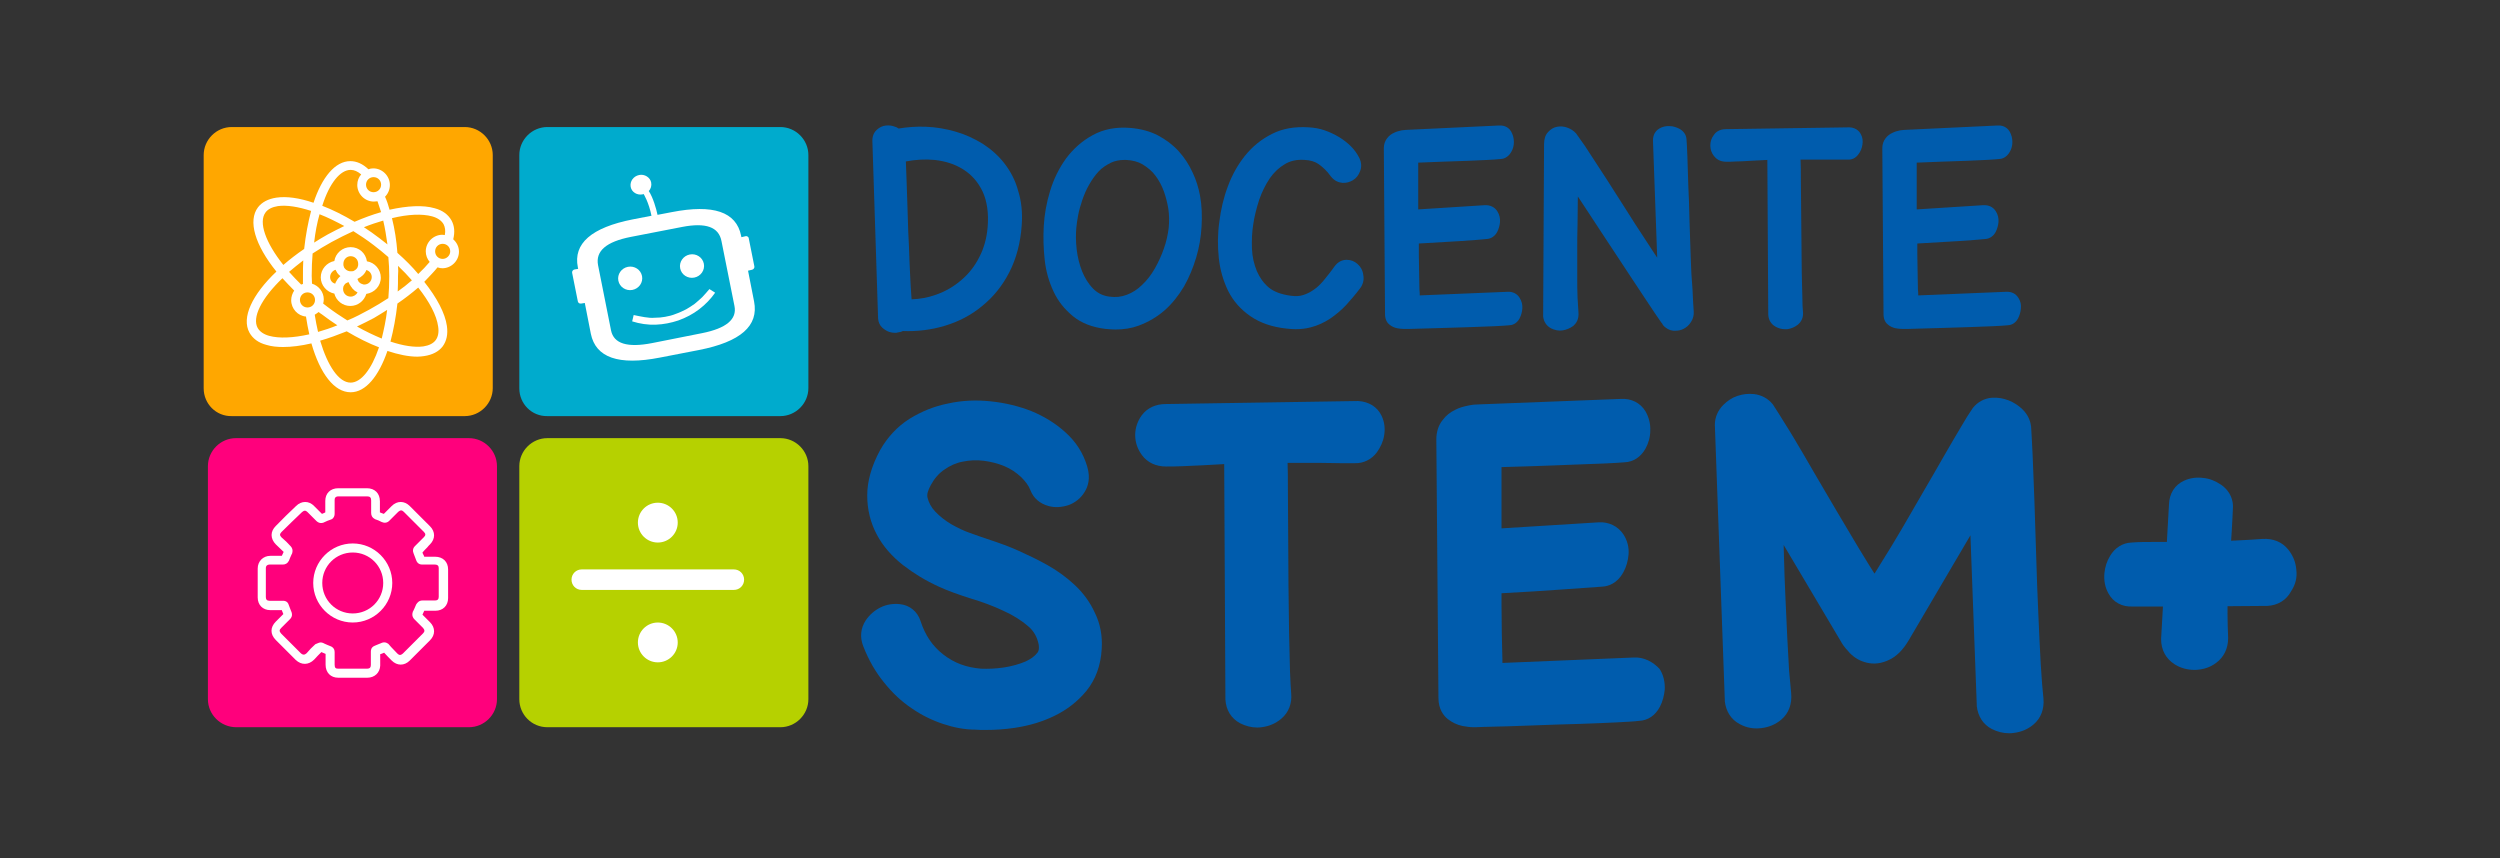 <?xml version="1.0" encoding="utf-8"?>
<!-- Generator: Adobe Illustrator 22.0.1, SVG Export Plug-In . SVG Version: 6.00 Build 0)  -->
<svg version="1.1" id="Capa_1" xmlns="http://www.w3.org/2000/svg" xmlns:xlink="http://www.w3.org/1999/xlink" x="0px" y="0px"
	 viewBox="0 0 828.5 284.5" style="enable-background:new 0 0 828.5 284.5;" xml:space="preserve">
<rect x="0" y="0" width="828.5" height="284.5" fill="#333333" stroke="none"/>
<style type="text/css">
	.st0{fill:#005CAD;}
	.st1{fill:#FF007C;}
	.st2{fill:#00ABCD;}
	.st3{fill:#FFA700;}
	.st4{fill:#B6D100;}
	.st5{fill:#FFFFFF;}
</style>
<g>
	<g>
		<path class="st0" d="M332.9,54.2c-2-2.6-4.5-4.8-7.3-6.6c-2.8-1.7-5.8-3.1-9-4c-3.2-0.9-6.5-1.5-9.9-1.6c-3-0.1-6,0.1-8.9,0.6
			c-0.4-0.3-0.8-0.5-1.2-0.6c-1-0.4-2-0.5-3-0.4c-1.1,0.1-2.1,0.6-2.9,1.3c-0.7,0.6-1.6,1.7-1.6,3.7l1.9,59c0.1,1.2,0.6,2.3,1.4,3
			c0.7,0.6,1.4,1.1,2.3,1.4c0.6,0.2,1.3,0.3,1.9,0.3c0.3,0,0.6,0,0.8-0.1c0.6-0.1,1.3-0.2,1.8-0.5c4.8,0.2,9.4-0.4,13.8-1.7
			c4.7-1.4,8.9-3.6,12.5-6.6c3.7-3,6.7-6.7,9-11.2c2.3-4.5,3.7-9.7,4.1-15.6c0.3-4.1-0.1-8-1.2-11.4
			C336.5,59.8,334.9,56.8,332.9,54.2L332.9,54.2z M327.3,75.3L327.3,75.3c-0.3,3.6-1.2,6.9-2.7,9.8c-1.5,3-3.5,5.6-6,7.7
			c-2.4,2.1-5.3,3.8-8.5,4.9c-2.5,0.9-5.2,1.4-8,1.5c-0.1-1.3-0.2-2.8-0.3-4.4c-0.1-2.6-0.3-5.4-0.4-8.4c-0.1-3-0.2-6.1-0.4-9.4
			c-0.1-3.2-0.2-6.4-0.3-9.5c-0.1-3.1-0.2-6-0.3-8.8l-0.2-5.2c3.2-0.6,6.4-0.8,9.5-0.5c3.6,0.4,6.8,1.4,9.6,3.2
			c2.7,1.7,4.8,4.1,6.3,7.2C327.1,66.6,327.7,70.6,327.3,75.3L327.3,75.3z"/>
		<path class="st0" d="M395.2,57.1c-1.2-2.6-2.7-4.9-4.6-7c-1.9-2.1-4.2-3.8-6.8-5.2c-2.7-1.4-5.7-2.2-9.1-2.5
			c-4.8-0.4-9,0.4-12.6,2.4c-3.5,1.9-6.4,4.5-8.8,7.7c-2.3,3.2-4.1,6.8-5.3,10.8c-1.2,3.9-1.9,7.9-2.1,11.7c-0.2,3.6-0.1,7.3,0.3,11
			c0.4,3.8,1.4,7.3,2.9,10.5c1.5,3.3,3.7,6,6.5,8.3c2.8,2.3,6.5,3.7,10.8,4.2l0.1,0c1,0.1,2.1,0.2,3.1,0.2c2.8,0,5.4-0.4,7.8-1.3
			c3.2-1.2,6.1-2.9,8.6-5.1c2.5-2.2,4.6-4.9,6.4-7.9c1.7-3,3-6.2,4-9.5c1-3.3,1.6-6.8,1.8-10.3c0.2-3.5,0.1-7-0.5-10.2
			C397.2,62.2,396.4,59.6,395.2,57.1L395.2,57.1z M387.3,75.6c-0.3,2.3-0.8,4.6-1.6,6.8c-0.8,2.3-1.8,4.5-3,6.6
			c-1.2,2.1-2.6,3.9-4.2,5.4c-1.5,1.5-3.2,2.6-5.1,3.3c-1.8,0.7-3.7,0.9-5.8,0.6c-2.2-0.3-3.9-1.2-5.3-2.6c-1.6-1.6-2.8-3.6-3.7-5.8
			c-0.9-2.3-1.5-4.7-1.8-7.3c-0.3-2.6-0.3-5.1-0.1-7.2c0.1-1.1,0.3-2.5,0.6-4.1c0.3-1.6,0.8-3.3,1.4-5.1c0.6-1.7,1.3-3.4,2.3-5.1
			c0.9-1.6,1.9-3,3.1-4.3c1.1-1.2,2.5-2.1,4.1-2.9c1.3-0.6,2.8-0.9,4.4-0.9c0.2,0,0.4,0,0.6,0c2.1,0.1,4,0.6,5.5,1.5
			c1.6,1,3.1,2.2,4.2,3.7c1.2,1.6,2.1,3.3,2.8,5.2c0.7,2,1.2,4,1.5,5.9C387.5,71.4,387.5,73.4,387.3,75.6z"/>
		<path class="st0" d="M449.9,87.5c-1-0.9-2.2-1.4-3.6-1.4c-1.2,0-2.8,0.4-4.2,2.4c-1.1,1.6-2.3,3-3.4,4.4c-1,1.2-2.1,2.3-3.3,3.1
			c-1.1,0.8-2.3,1.4-3.6,1.8c-1.2,0.4-2.6,0.4-4.1,0.2c-3-0.4-5.5-1.3-7.2-2.7c-1.8-1.5-3.1-3.4-4-5.5c-0.9-2.2-1.5-4.7-1.6-7.3
			c-0.1-2.8,0-5.5,0.4-8c0.4-2.8,1.1-5.5,2-8.3c0.9-2.6,2.1-5,3.5-7.1c1.4-2,3.1-3.6,5-4.7c1.8-1.1,4-1.6,6.6-1.4
			c1.8,0.1,3.3,0.5,4.6,1.4c1.4,1,2.8,2.3,4,4c1.3,1.7,2.8,2.1,3.9,2.2c1.3,0.1,2.5-0.3,3.5-0.9c1.1-0.7,1.8-1.6,2.3-2.9
			c0.6-1.4,0.5-2.9-0.2-4.4c-0.7-1.4-1.6-2.7-2.8-3.9c-1.2-1.2-2.5-2.2-4-3.1c-1.5-0.9-3-1.6-4.7-2.2c-1.7-0.6-3.5-0.9-5.3-1
			c-4.6-0.3-8.7,0.4-12.2,2.2c-3.4,1.7-6.4,4.1-8.9,7.2c-2.4,3-4.3,6.4-5.7,10.2c-1.4,3.7-2.3,7.6-2.8,11.6c-0.6,4.1-0.6,8.1-0.2,12
			c0.4,4,1.5,7.7,3.1,11c1.7,3.4,4.2,6.2,7.4,8.4c3.2,2.2,7.2,3.6,12,4.1c1,0.1,2,0.2,2.9,0.2c1.8,0,3.5-0.2,5-0.6
			c2.4-0.6,4.5-1.6,6.5-2.9c1.9-1.3,3.7-2.8,5.3-4.5c1.5-1.7,3.1-3.5,4.6-5.5c1-1.3,1.4-2.9,1.1-4.4
			C451.6,89.5,450.9,88.4,449.9,87.5L449.9,87.5z"/>
		<path class="st0" d="M499.6,96.7l-29.1,1.2c0-0.6,0-1.2-0.1-1.9c0-1.7-0.1-3.6-0.1-5.5l-0.1-6.1c0-1.3,0-2.5,0-3.7
			c5.3-0.3,9.9-0.6,13.6-0.8c4.3-0.3,7.3-0.5,9-0.7c1.4-0.1,2.7-1,3.4-2.4c0.5-1,0.8-2.1,0.9-3.2c0.1-1.3-0.2-2.5-0.9-3.6
			c-0.9-1.4-2.4-2.1-4.2-2l-22,1.4c0-3,0-5.9,0-8.7c0-2.5,0-4.8,0-6.8c2.6-0.1,5.2-0.2,7.6-0.3c3.2-0.1,6.1-0.2,8.7-0.3l6.8-0.3
			c1.9-0.1,3.3-0.2,4.2-0.3c0.8,0,2.4-0.4,3.5-2.3c0.6-1,0.9-2.1,0.9-3.3c0-1.3-0.3-2.4-0.9-3.5c-0.4-0.7-1.6-2.2-4.1-2L466.9,43
			c-0.8,0-1.6,0.1-2.4,0.2c-0.9,0.2-1.7,0.4-2.5,0.8c-0.9,0.4-1.7,1-2.3,1.8c-0.7,0.9-1.1,2-1.1,3.3l0.4,55c0,1.9,0.8,3,1.5,3.5
			c0.7,0.6,1.6,1,2.6,1.2c0.7,0.1,1.3,0.2,2,0.2c0.1,0,0.3,0,0.4,0c0.6,0,1.2,0,1.8,0c3.6-0.1,7.1-0.2,10.6-0.3l9.7-0.3
			c3-0.1,5.6-0.2,7.8-0.3c2.2-0.1,3.8-0.2,4.7-0.3c0.9,0,2.5-0.4,3.5-2.3c0.5-1,0.8-2,0.9-3.2c0.1-1.3-0.2-2.5-0.9-3.6
			C502.8,97.4,501.4,96.6,499.6,96.7L499.6,96.7z"/>
		<path class="st0" d="M560.3,85.1c-0.1-3.9-0.3-7.9-0.4-12c-0.1-4.2-0.2-8.1-0.4-11.7c-0.1-3.6-0.2-6.8-0.3-9.5
			c-0.1-2.8-0.2-4.7-0.3-5.8c-0.1-1.4-0.9-2.6-2.3-3.4c-1-0.5-2.1-0.9-3.2-0.9c-1.3-0.1-2.5,0.2-3.5,0.8c-0.7,0.4-2.2,1.6-2.1,4.1
			l1.4,38.7c-0.3-0.5-0.7-1-1-1.5c-2.1-3.2-4.3-6.6-6.4-9.8c-2.1-3.4-4.3-6.7-6.3-9.9c-2.1-3.3-4-6.3-5.8-9c-1.8-2.7-3.3-5-4.5-6.9
			c-1.4-2-2.3-3.3-2.9-4.1c-0.8-0.9-1.8-1.5-2.9-1.9c-1.1-0.4-2.2-0.5-3.3-0.3c-1.2,0.2-2.2,0.8-3.1,1.8c-0.9,1-1.3,2.3-1.3,4
			l-0.3,56.9l0,0.2c0.2,1.7,1.1,3.1,2.6,3.9c1.2,0.6,2.5,0.9,3.8,0.7c1.3-0.2,2.5-0.7,3.6-1.5c0.9-0.8,1.9-2.1,1.7-4.5
			c-0.1-1.2-0.2-2.8-0.3-4.9c-0.1-2.2-0.1-4.6-0.1-7.1c0-2.6,0-5.5,0-8.5c0-2.9,0-6,0.1-9l0.1-8.9c3.5,5.3,6.6,10,9.2,14
			c3.7,5.6,6.7,10.2,9.1,13.8l5.5,8.3c1.3,2,2.3,3.4,2.9,4.3c0.8,1.2,1.1,1.6,1.3,1.8l0.2,0.4c0.9,1.1,2.2,1.8,3.5,1.9
			c0.2,0,0.5,0,0.7,0c0.9,0,1.8-0.2,2.6-0.6c1-0.5,1.9-1.3,2.5-2.3c0.7-1.1,1-2.2,0.9-3.5c-0.1-1.7-0.3-4.2-0.4-7.3
			C560.6,92.5,560.4,89,560.3,85.1L560.3,85.1z"/>
		<path class="st0" d="M612.9,42.2L612.9,42.2L572,42.8c-2.2,0-3.4,1-4,1.9c-0.8,1-1.2,2.2-1.2,3.5s0.4,2.5,1.2,3.5
			c0.7,0.9,1.9,1.9,4.1,1.9c0.9,0,2,0,3.4-0.1c1.3,0,2.8-0.1,4.3-0.2l5.9-0.3l0.3,51.3c0.1,1.8,1,3.2,2.5,4c0.9,0.5,2,0.8,3,0.8
			c0.3,0,0.5,0,0.8,0c1.3-0.2,2.5-0.7,3.5-1.5c1.3-1.1,1.9-2.6,1.7-4.3c-0.1-1-0.2-2.6-0.2-4.9c-0.1-2.4-0.1-5.1-0.2-8.2
			c0-3.1-0.1-6.4-0.1-10.1L596.8,59c0-2.2,0-4.3-0.1-6.1c2.5,0,5.2,0,8.1,0c1.6,0,3,0,4.4,0l3,0c1.5,0.1,2.8-0.5,3.7-1.8
			c0.7-0.9,1.1-1.9,1.3-3.1c0.2-1.2,0.1-2.4-0.5-3.5C616.4,43.9,615.4,42.3,612.9,42.2L612.9,42.2z"/>
		<path class="st0" d="M668.9,98.7c-0.9-1.4-2.3-2.1-4.1-2l-29.1,1.2c0-0.6,0-1.2-0.1-1.9c0-1.7-0.1-3.6-0.1-5.5l-0.1-6.1
			c0-1.3,0-2.5,0-3.7c5.3-0.3,9.9-0.6,13.6-0.8c4.3-0.3,7.3-0.5,9-0.7c1.4-0.1,2.7-1,3.4-2.4c0.5-1,0.8-2.1,0.9-3.2
			c0.1-1.3-0.2-2.5-0.9-3.6c-0.9-1.4-2.3-2.1-4.2-2l-22,1.4c0-3,0-5.9,0-8.7c0-2.5,0-4.8,0-6.8c2.6-0.1,5.2-0.2,7.6-0.3
			c3.2-0.1,6.1-0.2,8.7-0.3l6.8-0.3c1.9-0.1,3.3-0.2,4.2-0.3c0.8,0,2.4-0.4,3.5-2.3c0.6-1,0.9-2.1,0.9-3.3c0-1.3-0.3-2.4-0.9-3.5
			c-0.4-0.7-1.6-2.2-4.1-2L632.1,43c-0.8,0-1.6,0.1-2.4,0.2c-0.9,0.2-1.7,0.4-2.5,0.8c-0.9,0.4-1.7,1-2.3,1.8
			c-0.7,0.9-1.1,2-1.1,3.3l0.4,55c0,1.9,0.8,3,1.5,3.5c0.7,0.6,1.6,1,2.6,1.2c0.7,0.1,1.3,0.2,2,0.2c0.1,0,0.3,0,0.4,0
			c0.6,0,1.2,0,1.8,0c3.6-0.1,7.1-0.2,10.6-0.3l9.7-0.3c3-0.1,5.6-0.2,7.8-0.3c2.2-0.1,3.8-0.2,4.7-0.3c0.9,0,2.5-0.4,3.5-2.3
			c0.5-1,0.8-2,0.9-3.1C669.9,101,669.6,99.8,668.9,98.7L668.9,98.7z"/>
	</g>
	<g>
		<path class="st0" d="M356.1,193.8c-2.7-2.5-5.7-4.7-9.1-6.6c-3.2-1.8-6.4-3.3-9.5-4.7c-3.1-1.4-6.2-2.5-9.2-3.5
			c-2.7-0.9-5-1.7-6.9-2.4c-1.8-0.6-3.9-1.6-6.2-2.9c-2-1.2-3.8-2.6-5.3-4.2c-1.3-1.4-2.1-2.9-2.5-4.5c-0.3-1.1,0.1-2.5,1.1-4.3
			c1.2-2.2,2.7-3.9,4.5-5.1c1.9-1.3,3.8-2.2,6-2.6c2.3-0.5,4.7-0.6,7-0.3c2.4,0.3,4.7,0.9,6.9,1.8c2.1,0.9,3.9,2.1,5.5,3.6
			c1.4,1.4,2.5,2.8,3.1,4.4c1,2.6,3.1,4.4,6,5.2c2.2,0.6,4.4,0.4,6.6-0.3c2.2-0.8,4.1-2.3,5.3-4.3c1.1-1.7,2.1-4.5,0.9-8.5
			c-1.3-4.4-3.7-8.2-7.3-11.4c-3.2-2.9-7.1-5.3-11.3-7c-4.1-1.6-8.6-2.7-13.4-3.2c-4.8-0.5-9.5-0.3-14,0.7c-4.7,0.9-9,2.7-12.9,5.1
			c-4.1,2.6-7.4,6.2-9.8,10.5c-2.8,5.2-4.2,10.2-4.2,14.9c0,4.7,1.1,9.1,3.2,13c2,3.8,5,7.2,8.7,10.1c3.5,2.7,7.4,5.1,11.8,7.1
			c3,1.4,6.7,2.7,10.8,4c3.7,1.1,7.2,2.4,10.6,4c3.1,1.4,5.9,3.1,8.3,5.2c1.8,1.5,2.9,3.5,3.4,5.9c0.3,1.9-0.2,2.6-0.4,2.8
			c-0.9,1.2-2.2,2.1-3.9,2.9c-2.1,0.9-4.6,1.6-7.2,2c-2.7,0.4-5.3,0.5-7.6,0.4c-4.9-0.4-8.9-1.9-12.5-4.7c-3.6-2.8-6-6.4-7.5-11
			c-1-3.2-3.6-5.4-7-5.7c-2.1-0.2-4.3,0.1-6.3,1.1c-2,1-3.6,2.4-4.9,4.3c-1.7,2.6-2,5.6-0.8,8.6c1.8,4.6,4.1,8.6,6.9,12
			c2.7,3.4,5.8,6.3,9.1,8.5c3.3,2.3,6.8,4,10.4,5.2c3.6,1.2,7.2,1.9,10.7,1.9c1.1,0.1,2.3,0.1,3.4,0.1c3.2,0,6.4-0.2,9.7-0.7
			c4.7-0.7,9.1-2,13-3.9c4.2-2,7.8-4.8,10.7-8.3c3.1-3.8,4.8-8.5,5.1-13.9c0.3-4.4-0.5-8.5-2.3-12.1
			C361.2,199.5,358.9,196.4,356.1,193.8L356.1,193.8z"/>
		<path class="st0" d="M450.1,132.9l-0.2,0l-63.6,1c-3.3,0-6.1,1.3-7.9,3.7c-1.4,1.9-2.2,4.2-2.2,6.6c0,2.4,0.8,4.7,2.3,6.7
			c1.8,2.4,4.6,3.7,7.9,3.7c1.5,0,3.3,0,5.4-0.1c2.1-0.1,4.3-0.2,6.7-0.3l7.2-0.4l0.4,77.8l0,0.2c0.2,3.5,1.9,6.3,4.9,7.9
			c1.8,0.9,3.7,1.4,5.6,1.4c0.5,0,1,0,1.5-0.1c2.4-0.3,4.6-1.2,6.5-2.8c2.5-2.1,3.6-5.1,3.3-8.4c-0.1-1.4-0.3-4-0.4-7.5
			c-0.1-3.7-0.2-8-0.3-12.7c-0.1-4.9-0.1-10.2-0.2-15.7l-0.2-32.9c0-2.7,0-5.2-0.1-7.6c3.3,0,6.8,0,10.7,0c2.5,0,4.8,0.1,6.8,0.1
			h4.8c2.8,0.1,5.5-1.2,7.3-3.6c1.2-1.7,2.1-3.6,2.4-5.6c0.4-2.3,0.1-4.6-0.9-6.6C456.4,134.8,453.6,133.1,450.1,132.9L450.1,132.9z
			"/>
		<path class="st0" d="M541.4,217.9l-43.5,1.8l0-1c-0.1-2.7-0.1-5.6-0.2-8.6l-0.1-9.5c0-1.3,0-2.7,0-4c7.5-0.4,14-0.8,19.4-1.2
			c6.6-0.5,11.3-0.8,14.1-1c1.7-0.1,4.8-0.9,6.9-4.8c1-1.8,1.5-3.7,1.7-5.8c0.2-2.4-0.4-4.7-1.7-6.7c-1.8-2.7-4.8-4.2-8.2-4l-32.2,2
			c0-4,0-7.9,0-11.6c0-3.2,0-6.1,0-8.7c3.4-0.1,6.7-0.2,10-0.3c5-0.2,9.5-0.3,13.5-0.5l10.6-0.4c3-0.1,5.2-0.3,6.7-0.4
			c2.9-0.1,5.4-1.8,6.9-4.5c1-1.8,1.6-3.9,1.6-6c0.1-2.3-0.5-4.5-1.6-6.4c-1.7-2.8-4.7-4.3-8.1-4.1l-46.6,1.8c-1.3,0-2.6,0.1-4,0.4
			c-1.5,0.3-3,0.7-4.3,1.4c-1.7,0.8-3.1,1.9-4.2,3.4c-1.4,1.7-2.1,4-2.1,6.4l0.7,85.7c0,3.7,1.7,5.9,3.1,7c1.4,1.1,3,1.9,4.9,2.3
			c1.2,0.2,2.4,0.4,3.6,0.4c0.2,0,0.5,0,0.7,0c0.9,0,1.8-0.1,2.7-0.1c5.6-0.1,11.1-0.3,16.6-0.5c5.5-0.2,10.5-0.4,15.2-0.5
			c4.8-0.2,8.8-0.3,12.2-0.5c3.5-0.2,5.9-0.3,7.4-0.5c3-0.1,5.5-1.8,7-4.7c0.9-1.7,1.4-3.7,1.6-5.7c0.1-2.4-0.4-4.8-1.7-6.8
			C547.8,219.3,544.7,217.7,541.4,217.9L541.4,217.9z"/>
		<path class="st0" d="M676.3,220.1c-0.3-4.9-0.5-10.3-0.8-16.7c-0.3-6.1-0.5-12.5-0.7-19c-0.2-6.4-0.4-12.7-0.6-18.6
			c-0.2-5.7-0.4-10.8-0.6-15.2c-0.2-4.5-0.4-7.5-0.5-9.3c-0.2-1.5-0.8-3.7-3-5.8c-1.3-1.2-2.7-2.1-4.4-2.8c-1.8-0.7-3.6-1-5.5-0.9
			c-2.6,0.2-4.8,1.4-6.4,3.4l-0.2,0.3c-0.9,1.3-2.2,3.3-3.8,6.1c-1.6,2.7-3.5,5.9-5.5,9.4c-2,3.6-4.3,7.4-6.7,11.6
			c-2.4,4.2-4.9,8.4-7.3,12.6c-2.4,4.1-4.9,8.2-7.3,12c-0.6,1-1.2,2-1.8,2.9c-0.6-0.9-1.1-1.8-1.7-2.7c-2.4-3.8-4.8-7.9-7.3-12.1
			c-2.5-4.2-5-8.4-7.5-12.7c-2.5-4.3-4.9-8.3-7-12c-2.2-3.7-4.1-7-5.9-9.8c-1.8-2.9-3.1-5-4.1-6.5l-0.2-0.3
			c-1.5-1.9-3.7-3.1-6.2-3.4c-1.9-0.2-3.7,0-5.5,0.6c-1.8,0.6-3.3,1.6-4.7,3c-1.8,1.8-2.8,4.1-2.8,6.6l3.3,91.2l0,0.4
			c0.4,3.4,2.1,6.1,5,7.6c2.2,1.2,4.6,1.6,7.1,1.3c2.5-0.3,4.7-1.2,6.6-2.8c2.5-2.1,3.6-5.2,3.3-8.7c-0.2-1.9-0.4-4.5-0.7-7.6
			c-0.2-3.2-0.4-6.9-0.6-10.9c-0.2-4.1-0.4-8.5-0.6-13.1c-0.2-4.6-0.4-9.3-0.5-14l-0.1-3.6l19.4,32.7c0.6,1,1.5,2,2.6,3.2
			c1.6,1.6,3.4,2.6,5.5,3.1c2.4,0.6,4.9,0.3,7.4-0.9c2.4-1.1,4.6-3.2,6.6-6.6l20.4-34.7l2.1,56.2l0,0.4c0.4,3.4,2.1,6.1,5,7.6
			c1.8,0.9,3.7,1.4,5.7,1.4c0.5,0,1,0,1.5-0.1c2.5-0.3,4.7-1.2,6.6-2.8c2.5-2.1,3.6-5.2,3.3-8.6C676.9,228.9,676.6,225,676.3,220.1
			L676.3,220.1z"/>
		<path class="st0" d="M761,188.8c-0.2-2.5-1.1-4.7-2.7-6.7c-2-2.5-5-3.7-8.5-3.5c-2.8,0.2-5.6,0.4-8.4,0.5c-0.7,0-1.3,0.1-2,0.1
			c0.1-1.1,0.1-2.2,0.2-3.2c0.2-3.1,0.3-5.8,0.4-8v-0.2c0-1.6-0.5-4.8-4-7.2c-1.8-1.2-3.7-2-5.8-2.2c-2.3-0.3-4.4,0-6.4,0.9
			c-3.1,1.4-4.9,4.3-5,7.9l-0.7,12.4c-1.3,0-2.5,0-3.7,0c-3,0-5.7,0-8,0.2c-2.9,0.1-5.5,1.7-7.1,4.4c-1.1,1.8-1.7,3.7-1.9,5.8
			c-0.2,2.4,0.2,4.6,1.3,6.6c1.6,3,4.6,4.6,8.1,4.4h10l-0.6,10.6l0,0.3c0,3.5,1.6,6.4,4.4,8.2c2,1.3,4.3,1.9,6.6,1.9l0.4,0
			c2.5-0.1,4.8-0.8,6.8-2.3c2.6-1.9,4-4.8,4-8.2l0-0.3c-0.1-2.6-0.2-5.2-0.2-7.9c0-0.8,0-1.6,0-2.4l12.9-0.1l0.3,0
			c3.5-0.2,6.3-1.9,7.9-4.9C760.8,193.6,761.3,191.3,761,188.8L761,188.8z"/>
	</g>
	<path class="st1" d="M68.9,231.7v-77.2c0-5.1,4.2-9.3,9.3-9.3h77.2c5.1,0,9.3,4.2,9.3,9.3v77.2c0,5.1-4.2,9.3-9.3,9.3H78.3
		C73.1,241,68.9,236.8,68.9,231.7z"/>
	<path class="st2" d="M172.1,128.7V51.4c0-5.1,4.2-9.3,9.3-9.3h77.2c5.1,0,9.3,4.2,9.3,9.3v77.2c0,5.1-4.2,9.3-9.3,9.3h-77.2
		C176.2,138,172.1,133.8,172.1,128.7z"/>
	<path class="st3" d="M67.5,128.7V51.4c0-5.1,4.2-9.3,9.3-9.3H154c5.1,0,9.3,4.2,9.3,9.3v77.2c0,5.1-4.2,9.3-9.3,9.3H76.8
		C71.6,138,67.5,133.8,67.5,128.7z"/>
	<path class="st4" d="M172.1,231.7v-77.2c0-5.1,4.2-9.3,9.3-9.3h77.2c5.1,0,9.3,4.2,9.3,9.3v77.2c0,5.1-4.2,9.3-9.3,9.3h-77.2
		C176.2,241,172.1,236.8,172.1,231.7z"/>
	<g>
		<path class="st5" d="M116.2,81.9c-2.7,0-5,2-5.4,4.6c-2.5,0.5-4.5,2.7-4.5,5.4c0,2.7,2,4.9,4.5,5.4c0.6,2.3,2.7,4.1,5.3,4.1
			c2.5,0,4.6-1.7,5.3-4c2.7-0.4,4.8-2.6,4.8-5.4c0-2.7-2-5-4.6-5.4C121.2,83.9,119,81.9,116.2,81.9L116.2,81.9z M116.2,84.9
			c1.4,0,2.5,1.1,2.5,2.5c0,0.1,0,0.3,0,0.4c0,0.3-0.1,0.5-0.2,0.7c0,0,0,0,0,0.1c-0.2,0.4-0.6,0.8-1,1c0,0-0.1,0-0.1,0.1
			c-0.2,0.1-0.4,0.2-0.7,0.2c-0.1,0-0.3,0-0.4,0c-0.1,0-0.1,0-0.2,0c-0.1,0-0.1,0-0.2,0c-0.8-0.1-1.5-0.6-1.9-1.3c0,0,0,0,0-0.1
			c-0.1-0.2-0.2-0.5-0.2-0.7c0-0.1,0-0.3,0-0.4C113.8,86,114.9,84.9,116.2,84.9L116.2,84.9z M109.4,91.8c0-1.1,0.8-2.1,1.8-2.4
			c0.2,0.4,0.4,0.7,0.6,1.1c0.1,0.1,0.1,0.1,0.2,0.2c0.2,0.3,0.4,0.5,0.7,0.7c0,0,0.1,0.1,0.1,0.1c-0.1,0.1-0.2,0.2-0.3,0.3
			c0,0-0.1,0.1-0.1,0.1c-0.5,0.5-0.8,1-1.1,1.6c0,0.1-0.1,0.1-0.1,0.2c0,0.1-0.1,0.2-0.1,0.3C110.1,93.8,109.4,92.9,109.4,91.8
			L109.4,91.8z M116.2,98.3c-1.4,0-2.5-1.1-2.5-2.5c0-0.1,0-0.1,0-0.2c0-0.2,0.1-0.4,0.1-0.6c0-0.1,0.1-0.2,0.2-0.4
			c0.1-0.1,0.1-0.2,0.2-0.3c0.1-0.1,0.2-0.3,0.4-0.4c0.1,0,0.1-0.1,0.2-0.1c0.2-0.1,0.4-0.2,0.6-0.3c0,0,0,0,0.1,0
			c0,0.1,0.1,0.1,0.1,0.2c0.1,0.2,0.2,0.4,0.3,0.6c0.1,0.1,0.1,0.2,0.2,0.3c0.1,0.2,0.3,0.5,0.5,0.7c0,0.1,0.1,0.1,0.1,0.2
			c0.2,0.2,0.5,0.5,0.7,0.7c0,0,0.1,0,0.1,0.1c0.3,0.2,0.6,0.4,1,0.6C118.1,97.7,117.2,98.3,116.2,98.3L116.2,98.3z M123.2,91.8
			c0,1.4-1.1,2.5-2.5,2.5c-0.2,0-0.3,0-0.4-0.1c-0.2,0-0.4-0.1-0.6-0.2c-0.1,0-0.1-0.1-0.2-0.1c-0.2-0.1-0.3-0.2-0.4-0.3
			c-0.1-0.1-0.1-0.2-0.2-0.2c-0.1-0.1-0.2-0.3-0.2-0.4c-0.1-0.1-0.1-0.2-0.2-0.4c0-0.1,0-0.1,0-0.2c1.3-0.6,2.4-1.6,2.9-2.9
			C122.4,89.7,123.2,90.7,123.2,91.8L123.2,91.8z"/>
		<path class="st5" d="M145,88.6c0.5,0.2,1.1,0.3,1.6,0.3c3,0,5.5-2.5,5.5-5.5c0-1.7-0.8-3.1-1.9-4.1c0.6-2.4,0.4-4.5-0.6-6.3
			c-1.1-1.9-2.9-3.3-5.6-4c-3.8-1.1-9-0.8-14.9,0.5c-0.4-1.5-0.9-3-1.5-4.3c1-1,1.6-2.4,1.6-3.9c0-3-2.5-5.5-5.5-5.5
			c-0.6,0-1.1,0.1-1.6,0.3c-1.9-1.8-3.9-2.7-6-2.7c-5,0-9.4,5.3-12.2,13.8c-4.7-1.6-8.9-2.2-12.3-1.7c-2.7,0.4-4.8,1.5-6.1,3.2
			c-3.4,4.5-1,12.5,6.1,21.3c-8,7.6-11.7,15.3-8.9,20.3c1.1,1.9,2.9,3.3,5.6,4c1.6,0.5,3.5,0.7,5.5,0.7c2.8,0,6-0.4,9.4-1.2
			c2.9,10.1,7.6,16.2,13,16.2c5,0,9.3-5.3,12.2-13.7c3.6,1.2,7,1.9,9.9,1.9c0.8,0,1.6-0.1,2.3-0.2c2.7-0.4,4.8-1.5,6.1-3.2
			c1.3-1.8,1.8-4,1.4-6.8c-0.6-4.2-3.3-9.3-7.5-14.6C142.3,91.6,143.8,90.1,145,88.6L145,88.6z M146.7,85.8c-1.4,0-2.5-1.1-2.5-2.5
			s1.1-2.5,2.5-2.5c1.4,0,2.5,1.1,2.5,2.5S148,85.8,146.7,85.8z M126.3,61.2c0,1.4-1.1,2.5-2.5,2.5c-1.4,0-2.5-1.1-2.5-2.5
			s1.1-2.5,2.5-2.5C125.2,58.7,126.3,59.8,126.3,61.2z M116.2,56.3c1.2,0,2.3,0.5,3.5,1.5c-0.8,0.9-1.3,2.1-1.3,3.5
			c0,3,2.5,5.5,5.5,5.5c0.4,0,0.8-0.1,1.2-0.1c0.4,1.2,0.8,2.4,1.2,3.6c-2.8,0.8-5.8,1.9-8.8,3.2c-3.7-2.2-7.3-4-10.7-5.3
			C109.2,60.6,112.8,56.3,116.2,56.3L116.2,56.3z M129,91.5c0,2.6-0.1,5-0.3,7.3c-2,1.3-4.1,2.6-6.3,3.8c-2.4,1.3-4.8,2.6-7.3,3.6
			c-2.2-1.4-4.5-2.9-6.7-4.6c-0.4-0.3-0.9-0.7-1.3-1c0.1-0.4,0.2-0.9,0.2-1.4c0-2.5-1.7-4.5-3.9-5.2c0-0.9-0.1-1.7-0.1-2.6
			c0-2.6,0.1-5,0.3-7.4c2-1.3,4.1-2.6,6.3-3.8c2.4-1.3,4.8-2.5,7.2-3.6c2.2,1.4,4.5,2.9,6.7,4.6c1.7,1.3,3.3,2.6,4.9,4
			C128.9,87.3,129,89.4,129,91.5L129,91.5z M131.9,88.1c1.7,1.6,3.2,3.2,4.6,4.8c-1.5,1.3-3,2.5-4.7,3.7c0.1-1.7,0.1-3.4,0.1-5.1
			C132,90.4,132,89.2,131.9,88.1z M128.3,102.7c-0.4,3.5-1.1,6.6-1.8,9.5c-2.6-1.1-5.4-2.4-8.2-4c1.9-0.9,3.7-1.8,5.6-2.8
			C125.4,104.5,126.9,103.6,128.3,102.7L128.3,102.7z M100.4,94.1c-0.2,0.1-0.4,0.1-0.6,0.2c-1.4-1.4-2.8-2.8-4-4.2
			c1.4-1.2,3-2.5,4.7-3.8c-0.1,1.7-0.1,3.4-0.1,5.2C100.4,92.4,100.4,93.3,100.4,94.1L100.4,94.1z M101.9,96.9
			c1.4,0,2.5,1.1,2.5,2.5c0,1.4-1.1,2.5-2.5,2.5c-1.4,0-2.5-1.1-2.5-2.5C99.4,98,100.5,96.9,101.9,96.9z M105.6,103.4
			c0.4,0.3,0.7,0.6,1.1,0.8c1.7,1.3,3.4,2.5,5.1,3.6c-2.2,0.9-4.3,1.6-6.4,2.2c-0.4-1.8-0.8-3.7-1.1-5.7
			C104.8,104,105.2,103.7,105.6,103.4L105.6,103.4z M104.1,80.4c0.4-3.5,1-6.6,1.8-9.4c2.6,1,5.4,2.4,8.2,3.9
			c-1.8,0.9-3.7,1.8-5.5,2.8C107,78.6,105.5,79.5,104.1,80.4L104.1,80.4z M125.7,78.9c-1.7-1.3-3.4-2.5-5.1-3.6
			c2.2-0.9,4.4-1.6,6.4-2.2c0.6,2.5,1,5.1,1.4,7.9C127.5,80.3,126.6,79.6,125.7,78.9L125.7,78.9z M88,70.4c0.8-1.1,2.2-1.8,4.1-2.1
			c2.9-0.4,6.7,0.2,11,1.6c-1,3.8-1.8,8-2.3,12.6c-2.5,1.7-4.8,3.5-6.9,5.3C88,80.4,85.6,73.6,88,70.4z M89.2,111.3
			c-1.8-0.5-3.1-1.4-3.8-2.6c-1.9-3.4,1.1-9.7,8.2-16.5c1.2,1.3,2.5,2.7,3.9,4.1c-0.6,0.9-1,2-1,3.2c0,2.8,2.2,5.2,4.9,5.4
			c0.3,2.1,0.7,4,1.1,5.9C97.1,112,92.5,112.2,89.2,111.3L89.2,111.3z M116.2,126.8c-3.9,0-7.6-5.5-10.1-13.9
			c2.8-0.8,5.8-1.9,8.8-3.1c3.7,2.2,7.3,4,10.7,5.3C123.1,122.5,119.6,126.8,116.2,126.8L116.2,126.8z M145.2,108.2
			c0.3,1.9,0,3.4-0.8,4.5c-0.8,1.1-2.2,1.8-4.1,2.1c-2.9,0.4-6.7-0.2-10.9-1.6c1-3.8,1.8-8,2.3-12.6c2.5-1.7,4.8-3.5,6.9-5.3
			C142.3,100,144.7,104.5,145.2,108.2L145.2,108.2z M131.7,83.8c-0.3-4.1-0.9-7.9-1.8-11.5c5.3-1.3,10-1.5,13.3-0.6
			c1.8,0.5,3.1,1.4,3.8,2.6c0.5,1,0.7,2.2,0.4,3.6c-0.3,0-0.5-0.1-0.8-0.1c-3,0-5.5,2.5-5.5,5.5c0,1.3,0.5,2.6,1.3,3.5
			c-1.1,1.3-2.4,2.7-3.8,4C136.7,88.5,134.3,86.1,131.7,83.8L131.7,83.8z"/>
	</g>
	<g>
		<path class="st5" d="M210,104.4c1.3,0.3,2.5,0.5,3.6,0.7c1.2,0.2,2.3,0.3,3.4,0.2c1.2,0,2.3-0.1,3.4-0.3c1.2-0.2,2.4-0.5,3.6-1
			c1.2-0.4,2.4-1,3.4-1.5c1-0.6,2-1.2,2.8-1.8c0.8-0.7,1.7-1.4,2.5-2.2c0.8-0.8,1.6-1.8,2.4-2.7L237,97c-1.4,2-3.2,3.9-5.3,5.5
			c-2.1,1.6-4.4,2.8-6.9,3.7c-2.4,0.8-4.9,1.3-7.5,1.4c-2.6,0.1-5.3-0.3-7.8-1.1L210,104.4L210,104.4z"/>
		<g>
			<ellipse transform="matrix(0.981 -0.193 0.193 0.981 -12.712 46.015)" class="st5" cx="229.4" cy="88.1" rx="4" ry="3.9"/>
			<ellipse transform="matrix(0.981 -0.193 0.193 0.981 -13.881 42.121)" class="st5" cx="208.9" cy="92.2" rx="4" ry="3.9"/>
		</g>
		<path class="st5" d="M247,78.3l-1.3,0.3l-0.1-0.5c-1.6-7.9-9.2-10.5-23-7.8l-4.7,0.9c-0.4-2-1.5-5.8-2.9-7.9l0,0
			c0.7-0.7,1-1.8,0.8-2.8c-0.3-1.7-2.2-2.9-4-2.5c-1.9,0.4-3.1,2.1-2.8,3.9s2.2,2.9,4,2.5l0.3-0.1l0,0c0,0,1.7,2.7,2.6,7.2l-6.2,1.2
			c-13.7,2.7-19.8,8-18.2,15.9l0.1,0.5l-1.2,0.2c-0.5,0.1-0.9,0.6-0.8,1.1l1.9,9.5c0.1,0.5,0.6,0.8,1.1,0.7l1.2-0.2l2,10.2
			c1.6,7.9,9.2,10.6,22.9,7.9l12.9-2.5c13.8-2.7,19.9-8,18.3-16.1l-2-10.2l1.3-0.3c0.5-0.1,0.9-0.6,0.8-1.1l-1.9-9.5
			C248,78.5,247.5,78.1,247,78.3L247,78.3z M243.4,101.4c0.9,4.4-2.7,7.4-10.7,9l-16.6,3.3c-8.2,1.6-12.7,0.2-13.6-4.2l-4.3-21.6
			c-0.9-4.7,2.7-7.8,10.9-9.4l17-3.3c7.8-1.5,12.1,0,13,4.7L243.4,101.4L243.4,101.4z"/>
	</g>
	<g>
		<path class="st5" d="M121.7,224.6h-9.6c-2.5,0-4.2-1.7-4.2-4.3v-3.6c-0.4-0.2-0.9-0.4-1.4-0.6c-0.8,0.8-1.6,1.6-2.4,2.5
			c-1.8,1.8-4.2,1.9-6.1,0.1l-6.6-6.6c-1.9-1.9-1.9-4.2,0-6.1l2.5-2.5c-0.1-0.3-0.3-0.7-0.4-1c0-0.1-0.1-0.2-0.1-0.3h-3.8
			c-2.5,0-4.2-1.7-4.2-4.2v-9.6c0-2.4,1.8-4.2,4.2-4.2h3.8c0.2-0.4,0.4-0.9,0.6-1.3c-0.8-0.8-1.7-1.6-2.6-2.5
			c-0.9-0.9-1.4-2-1.4-3.1c0-1.1,0.5-2.1,1.4-3c2.2-2.3,4.5-4.5,6.7-6.6c1.8-1.8,4.3-1.8,6,0l2.6,2.6c0.4-0.2,0.8-0.3,1.1-0.5V166
			c0-2.5,1.7-4.2,4.3-4.2h9.5c2.6,0,4.3,1.7,4.3,4.3v3.7c0.4,0.2,0.8,0.3,1.3,0.5l2.6-2.6c1.8-1.8,4.2-1.8,6,0l6.7,6.7
			c1.8,1.8,1.8,4.2,0,6c-0.3,0.3-0.6,0.6-0.9,1c-0.5,0.5-1.1,1.1-1.6,1.7c0.1,0.3,0.2,0.6,0.4,0.9c0.1,0.1,0.1,0.3,0.2,0.5h3.6
			c2.6,0,4.3,1.7,4.3,4.2v9.5c0,2.5-1.7,4.2-4.2,4.2h-3.7c-0.2,0.5-0.4,0.9-0.6,1.3l2.5,2.5c1.8,1.8,1.8,4.2,0,6l-6.7,6.7
			c-1.8,1.8-4.2,1.8-6,0c-0.8-0.8-1.7-1.7-2.5-2.6c-0.2,0.1-0.4,0.2-0.7,0.3c-0.2,0.1-0.4,0.1-0.6,0.2v3.8
			C125.9,222.9,124.2,224.6,121.7,224.6L121.7,224.6z M106.3,212.9c0.3,0,0.6,0.1,0.8,0.2c0.1,0,0.1,0,0.2,0.1
			c0.7,0.3,1.5,0.7,2.1,0.9c1.2,0.4,1.5,1.3,1.5,2v4.2c0,1.1,0.4,1.3,1.2,1.3h9.6c0.8,0,1.2-0.4,1.2-1.2v-4.4c0-0.4,0-1.5,1.3-2
			c0.4-0.2,0.8-0.3,1.2-0.5c0.3-0.1,0.7-0.3,1-0.4c0.1,0,0.1-0.1,0.2-0.1c0.9-0.3,1.5,0,1.8,0.2c0.2,0.1,0.4,0.2,0.5,0.4
			c0.9,1.1,1.9,2,2.8,3c0.6,0.6,1.1,0.6,1.8,0l6.7-6.7c0.6-0.6,0.6-1.1,0-1.8l-2.9-2.9c-0.4-0.4-0.9-1.2-0.5-2.4
			c0-0.1,0-0.1,0.1-0.2c0.3-0.7,0.7-1.4,0.9-2c0-0.1,0.1-0.2,0.2-0.4c0.3-0.4,0.8-1.2,2-1.2h4.2c0.8,0,1.2-0.4,1.2-1.2v-9.5
			c0-0.6-0.2-1.2-1.3-1.2h-4.2c-0.7,0-1.6-0.3-2-1.5c-0.1-0.2-0.2-0.5-0.3-0.8c-0.2-0.4-0.3-0.9-0.5-1.3c-0.4-0.9-0.3-1.8,0.4-2.5
			c0.7-0.7,1.4-1.4,2-2c0.3-0.3,0.7-0.7,1-1c0.6-0.6,0.6-1.1,0-1.7l-6.7-6.7c-0.6-0.6-1.1-0.6-1.8,0l-3,3c-0.7,0.7-1.6,0.8-2.5,0.4
			c-0.7-0.4-1.5-0.7-2.1-0.9c-0.1,0-0.1,0-0.2-0.1c-0.8-0.4-1.2-1.1-1.2-2v-4.2c0-0.9-0.4-1.3-1.3-1.3h-9.5c-1.1,0-1.3,0.6-1.3,1.2
			v4.4c0,0.4,0,1.1-0.6,1.7c-0.2,0.2-0.4,0.3-0.7,0.4c-0.6,0.2-1.4,0.5-2.2,0.9c-0.1,0-0.1,0.1-0.2,0.1c-0.6,0.2-1.4,0.3-2.3-0.5
			l-3-3c-0.6-0.6-1.1-0.6-1.8,0c-2.3,2.2-4.6,4.4-6.8,6.6c-0.2,0.2-0.5,0.6-0.5,0.9c0,0.3,0.3,0.7,0.5,0.9c1.1,0.9,2.1,1.9,3,2.9
			c0.4,0.4,0.9,1.2,0.5,2.4c0,0.1,0,0.1-0.1,0.2c-0.3,0.7-0.7,1.5-0.9,2.1c0,0.1,0,0.1-0.1,0.2c-0.4,0.8-1.1,1.2-2,1.2h-4.4
			c-0.7,0-1.2,0.4-1.2,1.2v9.6c0,0.8,0.4,1.2,1.2,1.2h4.4c0.4,0,1.6,0,2,1.4c0.1,0.2,0.2,0.5,0.3,0.8c0.2,0.4,0.3,0.9,0.5,1.3
			c0,0.1,0.1,0.1,0.1,0.2c0.4,1.2,0,1.9-0.5,2.4l-2.9,2.9c-0.7,0.7-0.7,1.1,0,1.9l6.5,6.5c0.8,0.7,1.3,0.5,1.9,0
			c0.9-1.1,1.9-2.1,2.9-3C105.4,213.1,105.9,212.9,106.3,212.9L106.3,212.9z M139.4,203.2L139.4,203.2L139.4,203.2z M93.2,201.7
			C93.2,201.7,93.2,201.7,93.2,201.7C93.2,201.7,93.2,201.7,93.2,201.7z"/>
		<path class="st5" d="M116.9,206.3c-7.2,0-13.1-5.9-13.1-13.1c0-7.2,5.9-13.1,13.1-13.1c7.2,0,13.1,5.9,13.1,13.1
			C130,200.4,124.1,206.3,116.9,206.3z M116.9,183.1c-5.6,0-10.1,4.5-10.1,10.1s4.5,10.1,10.1,10.1c5.6,0,10.1-4.5,10.1-10.1
			S122.5,183.1,116.9,183.1z"/>
	</g>
	<g>
		<path class="st5" d="M243.2,195.5h-50.4c-1.9,0-3.4-1.5-3.4-3.4s1.5-3.4,3.4-3.4h50.4c1.9,0,3.4,1.5,3.4,3.4
			S245.1,195.5,243.2,195.5z"/>
		<circle class="st5" cx="218" cy="212.9" r="6.6"/>
		<circle class="st5" cx="218" cy="173.2" r="6.6"/>
	</g>
</g>
</svg>
